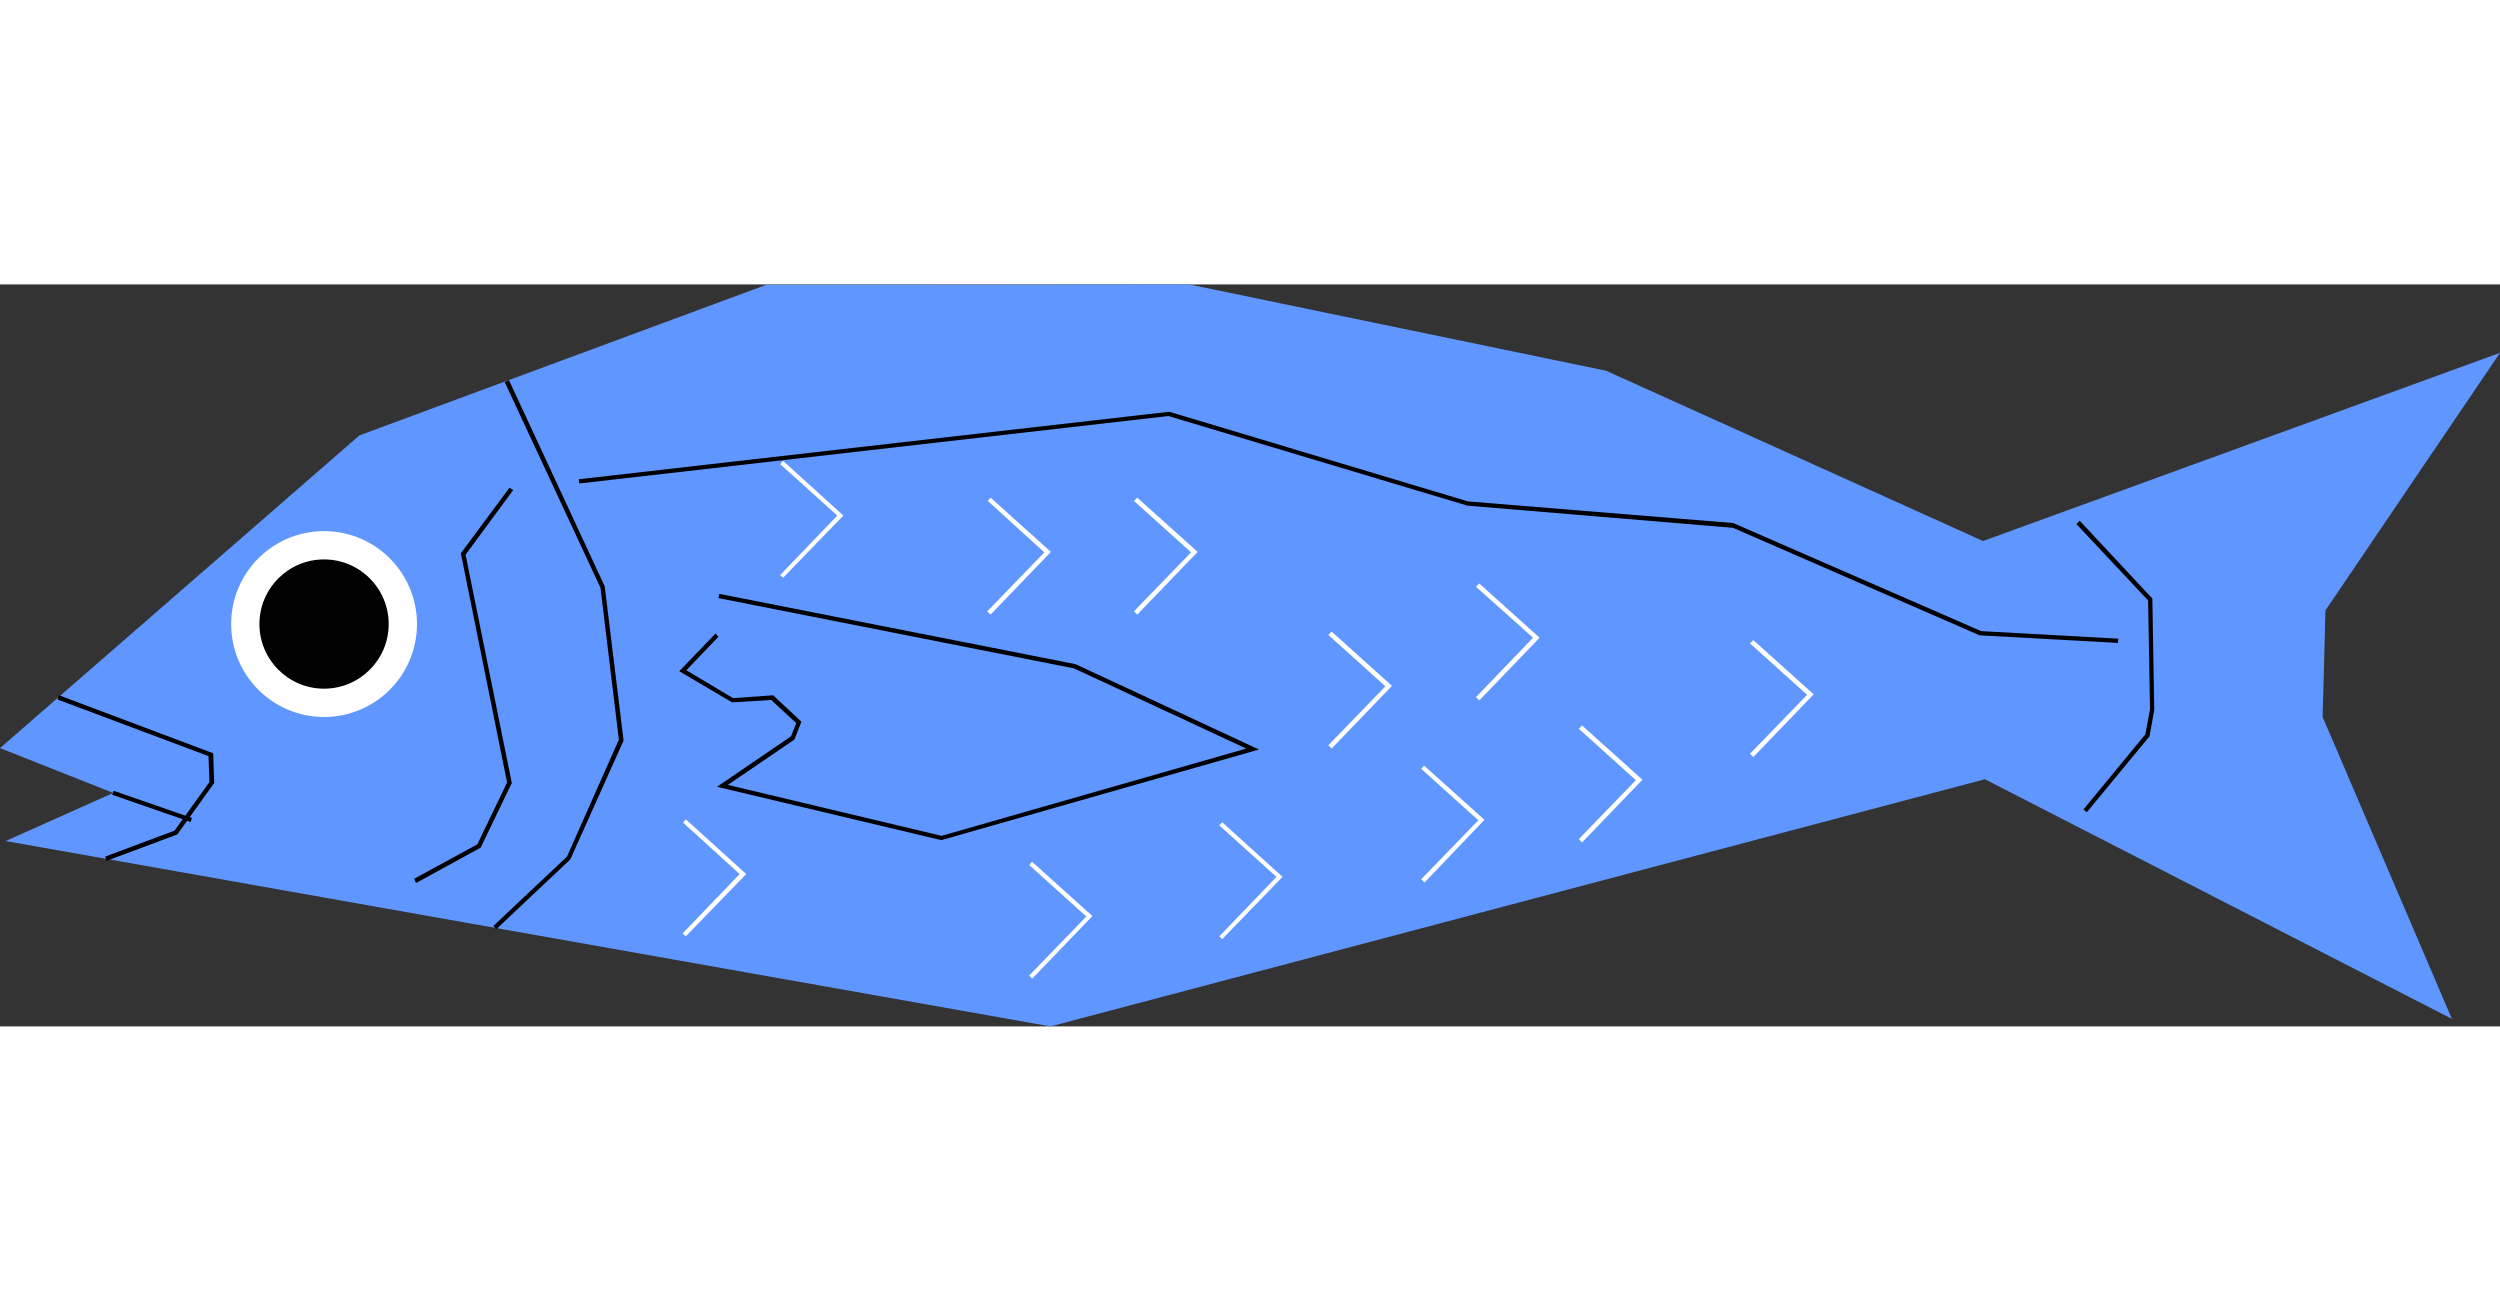 <?xml version="1.0" encoding="UTF-8"?> <svg xmlns="http://www.w3.org/2000/svg" version="1.1" id="Capa_1" x="0" y="0" viewBox="0 0 530 157.3" xml:space="preserve" width="300"><rect x="0" y="0" width="530" height="157.3" fill="#333333" stroke="none"/><style>.st1{fill:#fff}</style><path fill="#5f96ff" d="M0 98.3 76.2 32 162.4.1l89.7-.1 88.4 18.3 79.9 36.1L530 14.5l-37 54.6-.6 22.6 27.4 64-99-50.8-198.1 52.4L1.2 118 24 107.8 0 98.3"></path><path d="m105.2 136.7-.6-.7 15.6-14.7 11-24.8-3.9-32.2L107 20.7l.9-.4L128.2 64l4 32.7-11.3 25.2z"></path><path d="m88.2 126.9-.4-.9 13.4-7.3 6.3-13.1L97.7 57 108 43.1l.8.5-10.1 13.7 9.8 48.4-6.6 13.7zM449 76l-29.2-1.6h-.1l-52.3-22.8-56.3-4.7-63.4-19-124.9 14.3-.1-.9L247.8 27h.1l63.3 19 56.4 4.6.1.1L420 73.5l29.1 1.6z"></path><path d="m442.4 111.9-.7-.6 13.1-15.9 1-5.3-.4-23.1-15.2-16.2.7-.7 15.4 16.5.4 23.6-1 5.6zM22.6 122.2l-.3-.9 14.7-5.5 7.4-10.3-.2-5.5-32-12 .3-.9 32.7 12.3.2 6.3-7.8 10.9z"></path><path d="m23.782 108.196.295-.85 16.628 5.766-.295.85zM199.6 117.8h-.1L152 106.5l15.7-10.7 1.1-2.8-5.3-4.9-8.3.5L144 82l7.7-8 .6.7-6.8 7.1 9.9 5.9 8.5-.6 6 5.6-1.5 3.8-14.1 9.6 45.3 10.8 64.6-18.5-36.5-17-75.4-14.9.2-.9L228 80.5l38.9 18.1z"></path><path class="st1" d="m282.3 98.4-.7-.7 12.1-12.5-12.1-10.9.7-.7 12.8 11.5zM145.4 138.2l-.7-.6 12.1-12.6-12-10.9.6-.7 12.8 11.6zM241.1 70l-.7-.7 12.1-12.5-12.1-10.9.7-.7 12.8 11.5zM218.8 147.2l-.6-.7 12.1-12.5-12.1-10.9.6-.7 12.8 11.5zM210 70l-.7-.7 12.1-12.5-12-10.9.6-.7 12.8 11.5zM166 62.2l-.6-.6L177.5 49l-12.1-10.9.6-.7L178.8 49zM302 126.8l-.7-.7 12.1-12.5-12.1-10.9.6-.7 12.8 11.5zM259.1 138.8l-.6-.6 12.1-12.6-12.1-10.9.6-.7 12.8 11.6zM313.6 88.2l-.7-.7L325 74.9l-12.1-10.8.7-.7 12.8 11.5zM371.7 100.2l-.7-.7L383.1 87 371 76.1l.7-.7 12.8 11.5zM335.4 118.3l-.7-.7 12.1-12.5-12.1-10.9.7-.7 12.8 11.5z"></path><circle class="st1" cx="68.7" cy="72" r="19.7"></circle><circle cx="68.7" cy="72" r="13.7"></circle></svg> 